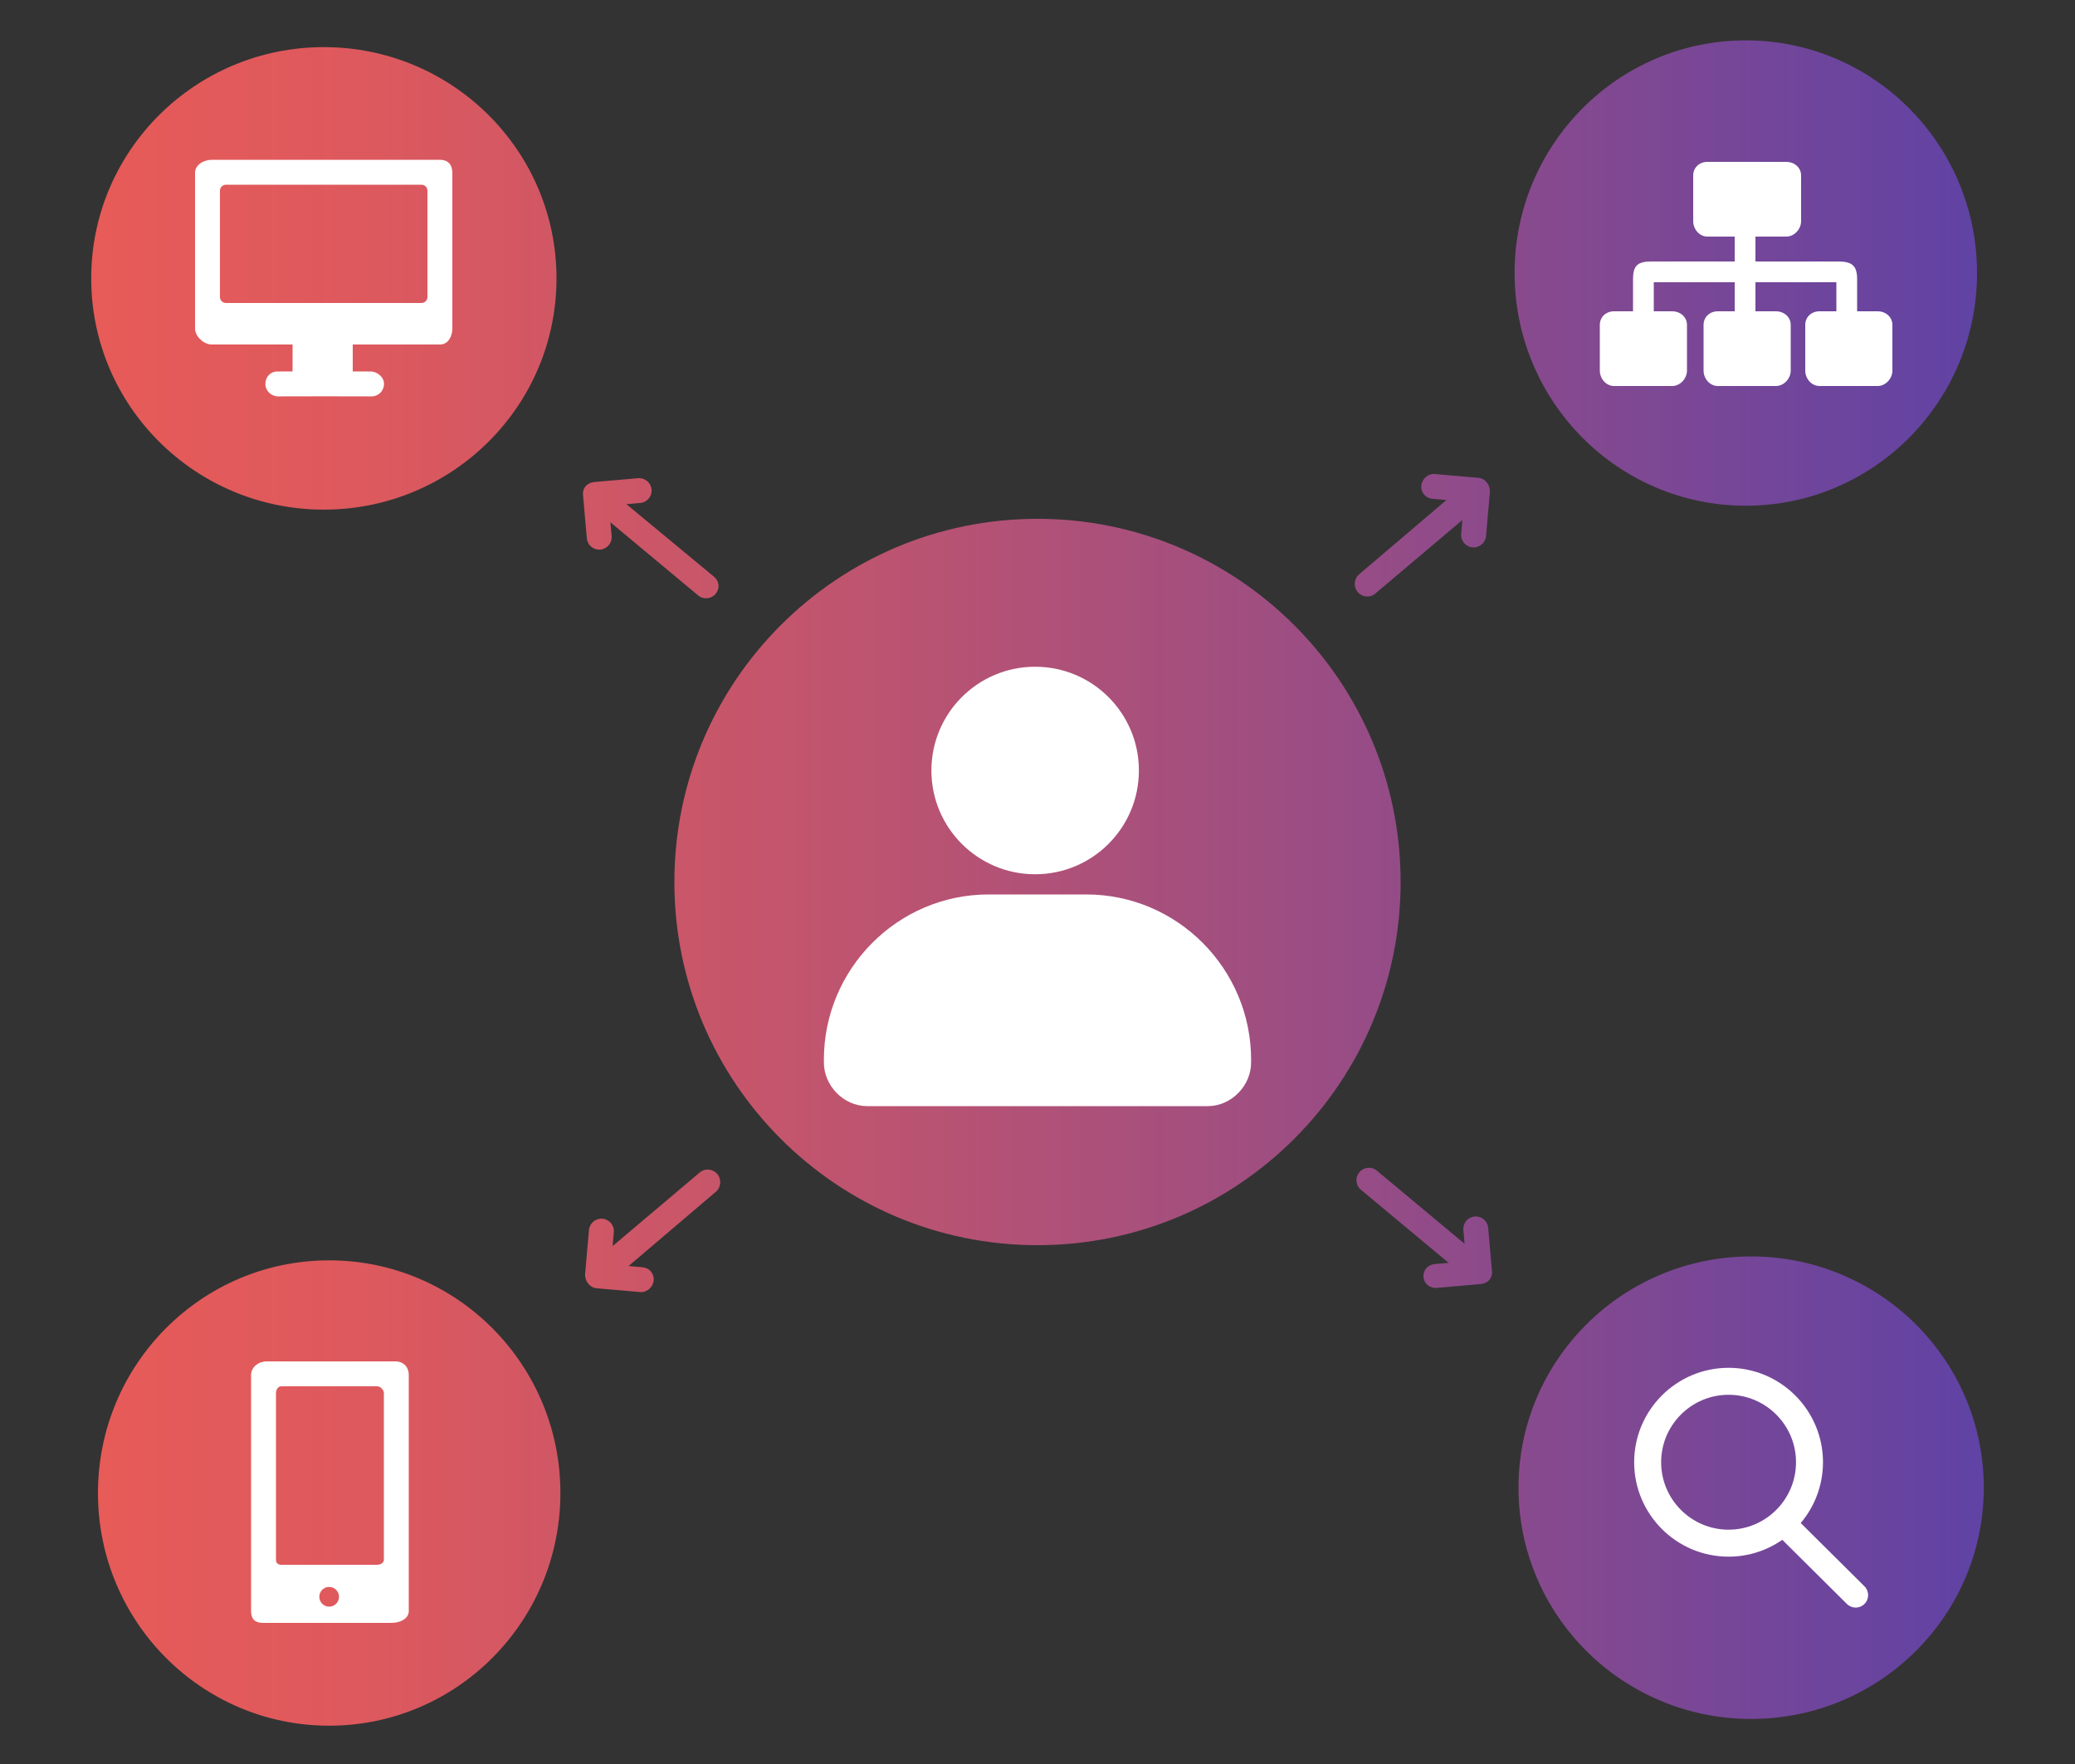 <?xml version="1.0" encoding="utf-8"?>
<!-- Generator: Adobe Illustrator 16.0.0, SVG Export Plug-In . SVG Version: 6.00 Build 0)  -->
<!DOCTYPE svg PUBLIC "-//W3C//DTD SVG 1.1//EN" "http://www.w3.org/Graphics/SVG/1.1/DTD/svg11.dtd">
<svg version="1.1" id="Ebene_1" xmlns="http://www.w3.org/2000/svg" xmlns:xlink="http://www.w3.org/1999/xlink" x="0px" y="0px"
	 width="1000px" height="850px" viewBox="0 0 1000 850" enable-background="new 0 0 1000 850" xml:space="preserve">
<rect x="0" y="0" width="1000" height="850" fill="#333333" stroke="none"/>
<linearGradient id="SVGID_1_" gradientUnits="userSpaceOnUse" x1="43.956" y1="425.5" x2="956.043" y2="425.5">
	<stop  offset="0" style="stop-color:#E75B58"/>
	<stop  offset="0.136" style="stop-color:#DE595D"/>
	<stop  offset="0.361" style="stop-color:#C4556C"/>
	<stop  offset="0.649" style="stop-color:#9B4D83"/>
	<stop  offset="0.985" style="stop-color:#6243A3"/>
	<stop  offset="0.994" style="stop-color:#6043A4"/>
</linearGradient>
<path fill="url(#SVGID_1_)" d="M675,425c0,96.65-78.349,175.001-175,175.001c-96.65,0-175-78.351-175-175.001
	c0-96.65,78.35-175.001,175-175.001C596.651,249.999,675,328.35,675,425z M156.073,22.708c-61.921,0-112.117,49.89-112.117,111.432
	c0,61.542,50.196,111.432,112.117,111.432c61.92,0,112.117-49.89,112.117-111.432C268.19,72.597,217.994,22.708,156.073,22.708z
	 M308.543,242.375c3.3-0.289,5.743-3.199,5.454-6.5c-0.288-3.301-3.2-5.743-6.501-5.454l-21.072,1.844
	c-3.3,0.289-5.752,2.735-5.464,6.035l1.844,21.072c0.289,3.302,3.184,5.746,6.484,5.457c1.651-0.145,3.096-0.945,4.082-2.122
	c0.987-1.175,1.532-2.729,1.388-4.379l-0.581-6.643l42.26,35.215c2.538,2.129,6.315,1.799,8.445-0.739s1.815-6.092-0.723-8.222
	l-42.259-34.981L308.543,242.375L308.543,242.375z M952.793,131.574c0-61.921-49.891-112.117-111.433-112.117
	S729.929,69.653,729.929,131.574c0,61.92,49.89,112.117,111.432,112.117S952.793,193.494,952.793,131.574z M704.175,257.246
	c-0.291,3.3,2.173,6.213,5.474,6.502s6.227-2.152,6.516-5.453l1.844-21.072c0.289-3.3-2.148-6.683-5.448-6.972l-21.072-1.843
	c-3.302-0.289-6.233,2.387-6.522,5.688c-0.144,1.65,0.404,3.088,1.393,4.264c0.986,1.176,2.433,1.858,4.082,2.003l6.643,0.581
	l-42.039,35.752c-2.539,2.129-2.881,6.032-0.75,8.57s5.91,2.928,8.449,0.798l42.014-35.489L704.175,257.246L704.175,257.246z
	 M843.926,828.293c61.922,0,112.117-49.891,112.117-111.433s-50.195-111.432-112.117-111.432
	c-61.92,0-112.116,49.89-112.116,111.432S782.006,828.293,843.926,828.293z M691.496,609.088c-3.3,0.287-5.764,2.969-5.475,6.27
	s3.181,5.51,6.481,5.222l21.072-1.844c3.3-0.288,5.752-2.734,5.464-6.034l-1.844-21.072c-0.289-3.302-3.184-5.746-6.484-5.457
	c-1.651,0.145-3.096,0.945-4.083,2.122c-0.985,1.175-1.531,2.729-1.387,4.379l0.581,6.643l-42.26-35.214
	c-2.539-2.131-6.316-1.801-8.446,0.738s-1.795,6.323,0.744,8.454l42.276,35.211L691.496,609.088L691.496,609.088z M47.207,719.426
	c0,61.922,49.891,112.117,111.433,112.117s111.432-50.195,111.432-112.117c0-61.92-49.89-112.116-111.432-112.116
	S47.207,657.506,47.207,719.426z M295.825,593.753c0.291-3.3-2.17-6.214-5.472-6.502c-3.3-0.289-6.228,2.153-6.517,5.454
	l-1.843,21.072c-0.289,3.3,2.148,6.682,5.448,6.97l21.072,1.844c3.302,0.289,6.233-2.386,6.522-5.687
	c0.144-1.651-0.404-3.088-1.392-4.265c-0.987-1.175-2.433-1.858-4.083-2.003l-6.643-0.581l42.04-35.751
	c2.539-2.131,2.88-6.032,0.75-8.57c-2.13-2.538-5.91-2.929-8.449-0.799l-42.015,35.489L295.825,593.753L295.825,593.753z"/>
<g>
	<circle fill="#FFFFFF" cx="498.869" cy="371.272" r="50"/>
	<path fill="#FFFFFF" d="M602.946,510.692c0-43.868-35.562-79.692-79.431-79.692h-47.031c-43.868,0-79.431,35.824-79.431,79.692
		c0,0.351,0.022,1.308,0.026,1.308h-0.026c0,11,9.358,21,20.903,21h164.087c11.544,0,20.902-10,20.902-21h-0.026
		C602.924,512,602.946,511.043,602.946,510.692z"/>
</g>
<path fill="#FFFFFF" d="M898.548,764.389l-30.725-30.502c6.685-7.922,10.725-18.145,10.725-29.297c0-25.09-20.411-45.5-45.5-45.5
	s-45.5,20.41-45.5,45.5c0,25.088,20.411,45.5,45.5,45.5c9.614,0,18.535-3.006,25.891-8.115l31.124,30.9
	c2.343,2.344,6.143,2.344,8.485,0S900.891,766.732,898.548,764.389z M800.548,704.59c0-17.922,14.579-32.5,32.5-32.5
	s32.5,14.578,32.5,32.5c0,17.92-14.579,32.5-32.5,32.5S800.548,722.51,800.548,704.59z"/>
<path fill="#FFFFFF" d="M904.861,150H895v-15.427c0-6.645-2.494-8.573-9.139-8.573H846v-12h14.861c3.865,0,7.139-3.561,7.139-7.427
	v-22c0-3.866-3.273-6.573-7.139-6.573h-38c-3.867,0-6.861,2.707-6.861,6.573v22c0,3.866,2.994,7.427,6.861,7.427H836v12h-40.139
	c-6.645,0-8.861,1.929-8.861,8.573V150h-9.139c-3.867,0-6.861,2.707-6.861,6.573v22c0,3.866,2.994,7.427,6.861,7.427h28
	c3.865,0,7.139-3.561,7.139-7.427v-22c0-3.866-3.273-6.573-7.139-6.573H797v-14h39v14h-8.139c-3.867,0-6.861,2.707-6.861,6.573v22
	c0,3.866,2.994,7.427,6.861,7.427h28c3.865,0,7.139-3.561,7.139-7.427v-22c0-3.866-3.273-6.573-7.139-6.573H846v-14h39v14h-8.139
	c-3.867,0-6.861,2.707-6.861,6.573v22c0,3.866,2.994,7.427,6.861,7.427h28c3.865,0,7.139-3.561,7.139-7.427v-22
	C912,152.707,908.727,150,904.861,150z"/>
<path fill="#FFFFFF" d="M212.073,77h-110C98.207,77,94,79.409,94,83.275v75c0,3.866,4.207,7.725,8.073,7.725H141v12.989
	l-7.363,0.014c-3.314-0.009-5.739,2.671-5.745,5.985c-0.01,3.314,2.805,6.006,6.119,6.016l22.559-0.04l22.526,0.04
	c3.313-0.01,5.979-2.701,5.97-6.016c-0.007-3.314-3.259-5.994-6.573-5.985L170,178.989V166h42.073c3.866,0,5.927-3.858,5.927-7.725
	v-75C218,79.409,215.939,77,212.073,77z M206,143.115c0,1.593-1.292,2.885-2.885,2.885h-94.23c-1.593,0-2.885-1.292-2.885-2.885
	v-51.23c0-1.593,1.292-2.885,2.885-2.885h94.23c1.593,0,2.885,1.292,2.885,2.885V143.115z"/>
<path fill="#FFFFFF" d="M190.557,656h-62c-3.866,0-7.557,2.697-7.557,6.562v47.863v18v47.863c0,3.867,1.855,5.711,5.721,5.711h62
	c3.866,0,8.279-1.844,8.279-5.711v-47.863v-18v-47.863C197,658.697,194.423,656,190.557,656z M158.639,774.176
	c-2.623,0-4.75-2.127-4.75-4.75s2.127-4.75,4.75-4.75s4.75,2.127,4.75,4.75S161.262,774.176,158.639,774.176z M185,710.426v18
	v23.115c0,1.594-1.652,2.459-3.246,2.459h-46.23c-1.594,0-2.524-0.865-2.524-2.459v-23.115v-18v-39.115
	c0-1.592,0.93-3.311,2.524-3.311h46.23c1.594,0,3.246,1.719,3.246,3.311V710.426z"/>
</svg>
